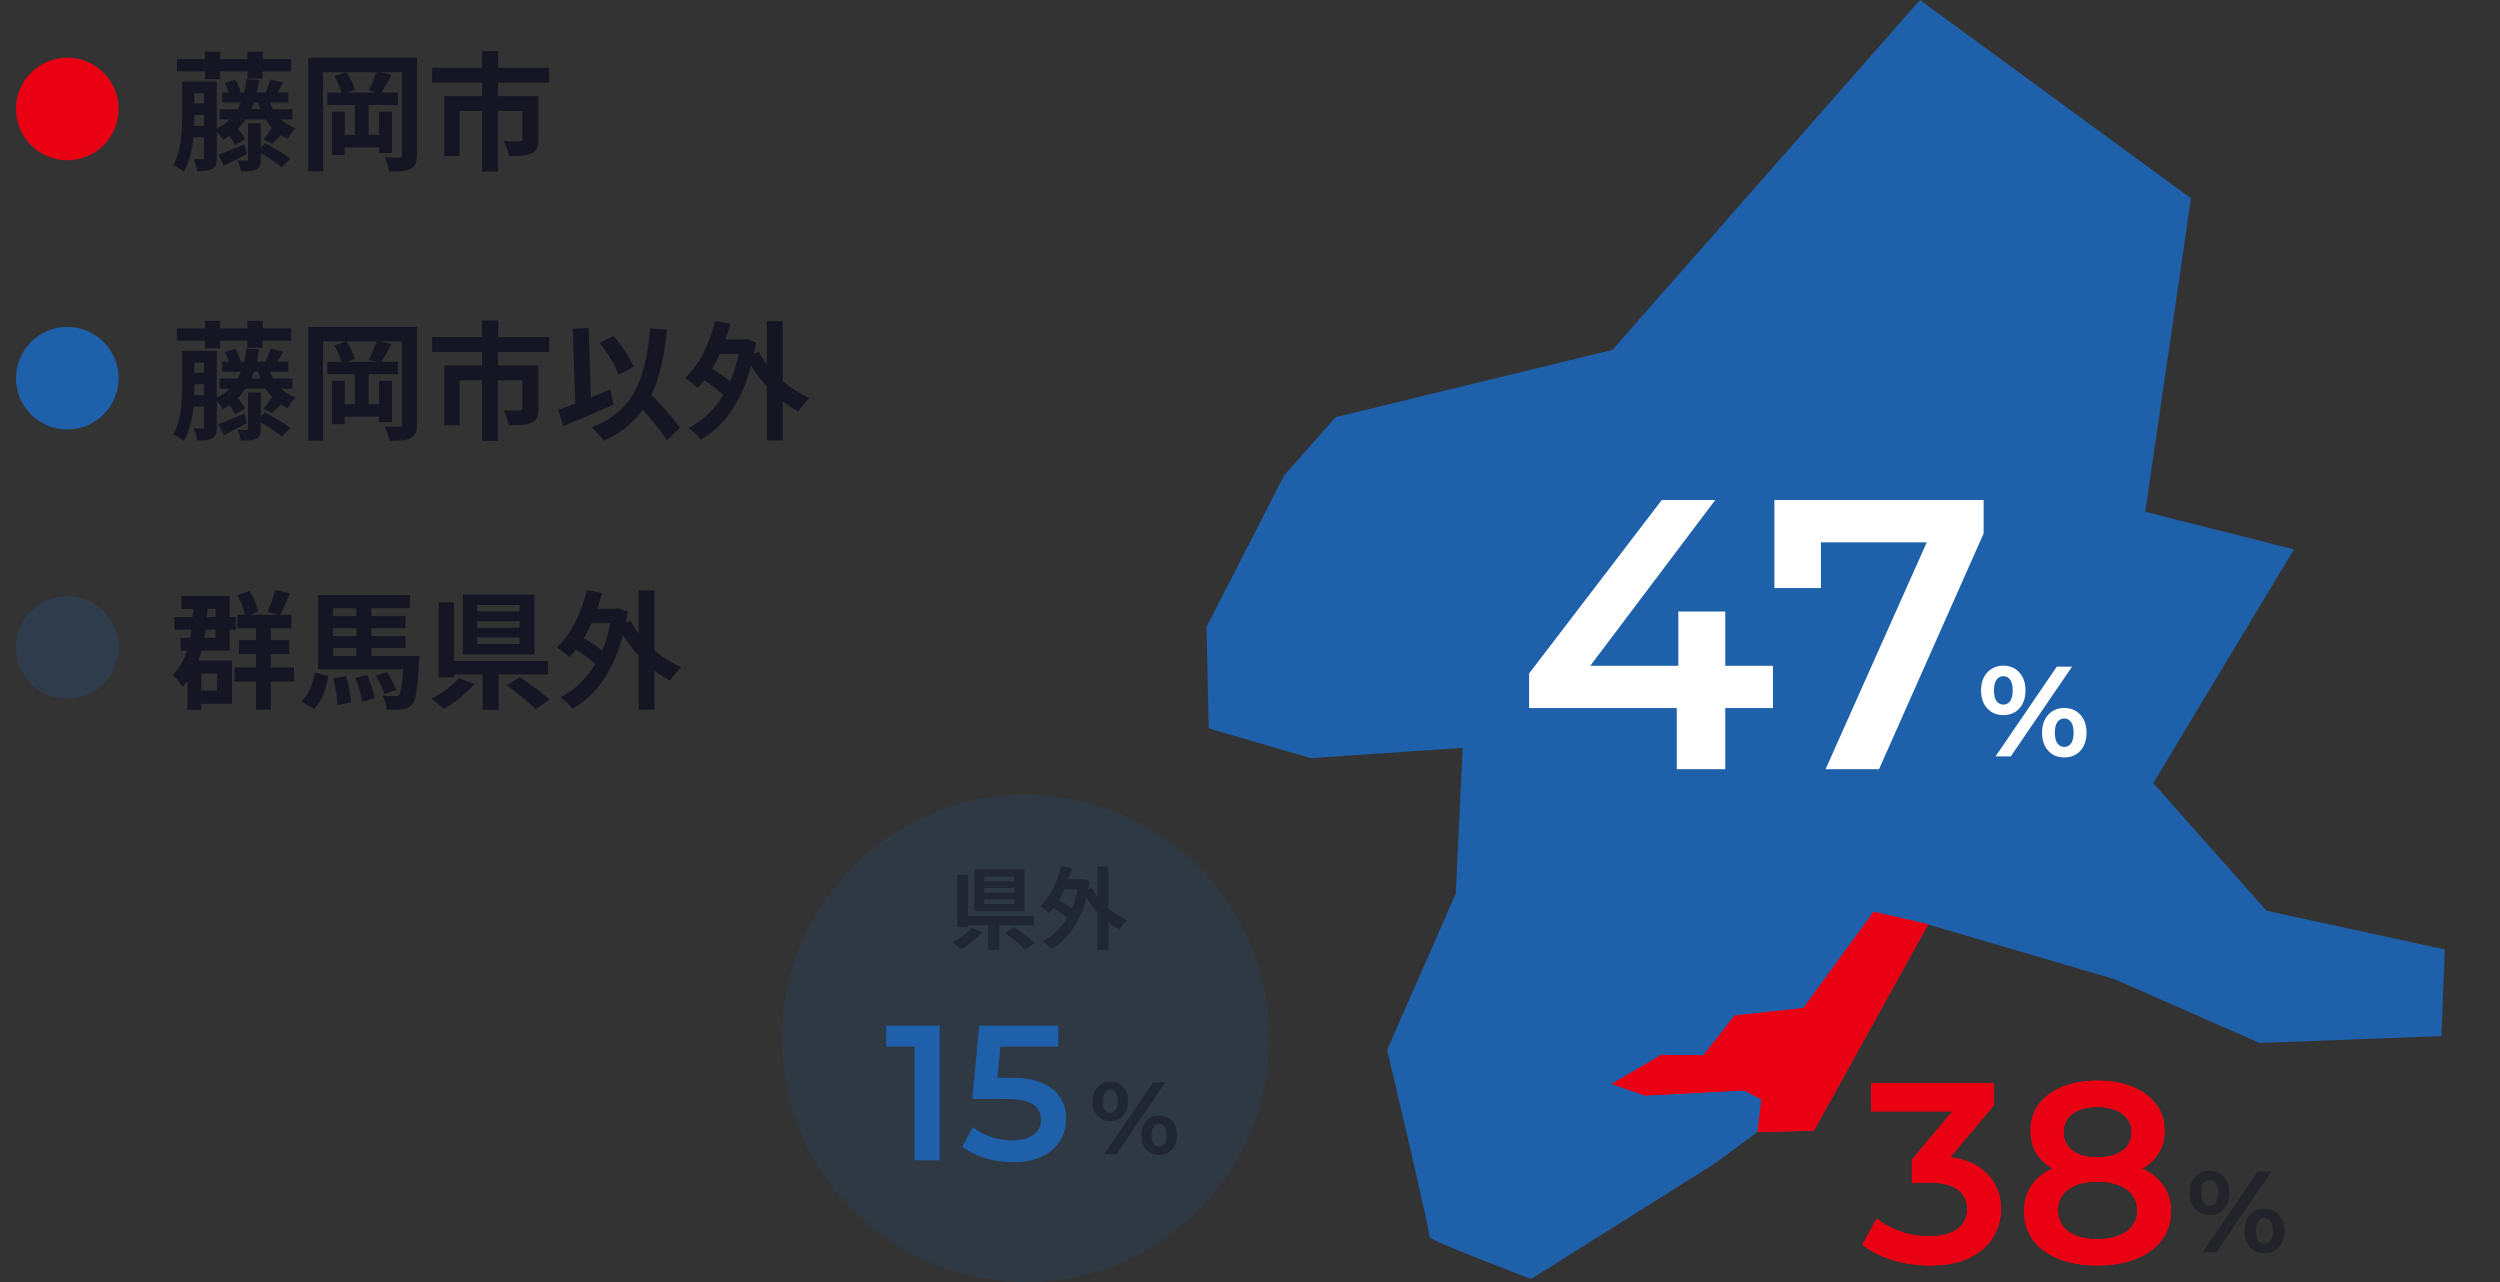 <svg width="390" height="200" viewBox="0 0 390 200" fill="none" xmlns="http://www.w3.org/2000/svg">
<rect x="0" y="0" width="390" height="200" fill="#333333" stroke="none"/>
<path d="M31.98 12.34V11.14H27.6V9.22H31.98V8.06H34.34V9.22H38.6V8.06H40.98V9.22H45.42V11.14H40.98V12.26H38.6V11.14H34.34V12.34H31.98ZM38.12 22.5L38.52 24.02C37.32 24.66 36.04 25.32 34.94 25.88L34.06 24.16C35.12 23.8 36.62 23.16 38.12 22.5ZM40.68 23L41.36 22.36C42.64 23.02 44.4 24.04 45.3 24.78L43.96 26.1C43.26 25.5 41.88 24.58 40.68 23.88V24.86C40.68 25.74 40.54 26.16 39.96 26.44C39.38 26.72 38.62 26.72 37.58 26.72C37.5 26.22 37.28 25.54 37.06 25.04C37.62 25.06 38.24 25.06 38.44 25.06C38.64 25.06 38.7 25 38.7 24.82V19.22H40.68V23ZM39.2 17.04H40.64C40.5 16.7 40.38 16.34 40.26 15.98H39.62C39.5 16.34 39.36 16.7 39.2 17.04ZM30.3 19.64H31.82V17.94H30.32V18.16C30.32 18.62 30.32 19.12 30.3 19.64ZM31.82 14.56H30.32V16.14H31.82V14.56ZM45.6 18.64H43.84C44.48 19.24 45.24 19.7 46.12 20C45.7 20.38 45.16 21.14 44.88 21.66C44.5 21.5 44.14 21.3 43.8 21.08C43.32 21.62 42.86 22.08 42.46 22.42L41.1 21.74C41.52 21.26 42.1 20.46 42.42 19.94C42.06 19.54 41.74 19.1 41.44 18.64H38.32C37.94 19.18 37.54 19.68 37.06 20.14C37.56 20.62 38.02 21.24 38.22 21.72L36.68 22.62C36.52 22.22 36.16 21.68 35.76 21.2C35.46 21.4 35.14 21.6 34.8 21.78C34.62 21.48 34.18 20.94 33.82 20.54V24.58C33.82 25.5 33.68 26.02 33.14 26.34C32.58 26.66 31.82 26.7 30.76 26.7C30.7 26.16 30.46 25.34 30.2 24.82C30.78 24.84 31.38 24.84 31.56 24.84C31.76 24.84 31.82 24.76 31.82 24.56V21.42H30.18C29.98 23.34 29.56 25.32 28.68 26.8C28.34 26.48 27.48 25.94 27.02 25.76C28.3 23.58 28.4 20.46 28.4 18.16V12.72H33.82V20.06C34.6 19.68 35.26 19.2 35.82 18.64H34.26V17.04H37.06C37.24 16.7 37.42 16.36 37.56 15.98H34.68V14.42H35.68C35.54 13.94 35.32 13.38 35.06 12.94L36.7 12.44C37.08 13.02 37.44 13.8 37.52 14.32L37.2 14.42H38.08C38.24 13.78 38.36 13.08 38.44 12.34L40.42 12.5C40.32 13.18 40.2 13.82 40.06 14.42H41.44C41.68 13.84 42.02 12.98 42.18 12.38L44.16 12.88C43.84 13.44 43.54 13.98 43.28 14.42H44.98V15.98H42.12C42.26 16.34 42.42 16.7 42.6 17.04H45.6V18.64ZM58.7 14.44L57.54 14.1C57.94 13.32 58.42 12.16 58.7 11.26H54.04C54.64 12.08 55.16 13.22 55.36 14L54.18 14.44H58.7ZM65.04 9V24.16C65.04 25.34 64.8 25.94 64.06 26.34C63.36 26.72 62.32 26.76 60.76 26.76C60.66 26.14 60.32 25.14 60 24.54C60.92 24.6 61.94 24.6 62.26 24.58C62.58 24.58 62.7 24.48 62.7 24.14V11.26H59.34L61.1 11.68C60.54 12.66 59.96 13.7 59.5 14.44H62.08V16.38H57.5V21.04H59.12V17.42H61.14V23.86H59.12V23H53.78V24.18H51.78V17.42H53.78V21.04H55.36V16.38H51.06V14.44H53.28C53.08 13.68 52.64 12.64 52.14 11.9L53.96 11.26H50.4V26.74H48.08V9H65.04ZM85.66 12.9H77.68V15H83.98V21.76C83.98 22.9 83.74 23.58 82.92 23.94C82.08 24.3 80.94 24.34 79.38 24.34C79.28 23.66 78.92 22.64 78.58 22C79.58 22.04 80.76 22.04 81.08 22.04C81.4 22.04 81.5 21.94 81.5 21.72V17.32H77.68V26.76H75.2V17.32H71.7V24.34H69.3V15H75.2V12.9H67.42V10.58H75.18V7.98H77.72V10.58H85.66V12.9Z" fill="#151523"/>
<path d="M31.98 54.34V53.14H27.6V51.22H31.98V50.06H34.34V51.22H38.6V50.06H40.98V51.22H45.42V53.14H40.98V54.26H38.6V53.14H34.34V54.34H31.98ZM38.12 64.5L38.52 66.02C37.32 66.66 36.04 67.32 34.94 67.88L34.06 66.16C35.12 65.8 36.62 65.16 38.12 64.5ZM40.68 65L41.36 64.36C42.64 65.02 44.4 66.04 45.3 66.78L43.96 68.1C43.26 67.5 41.88 66.58 40.68 65.88V66.86C40.68 67.74 40.54 68.16 39.96 68.44C39.38 68.72 38.62 68.72 37.58 68.72C37.5 68.22 37.28 67.54 37.06 67.04C37.62 67.06 38.24 67.06 38.44 67.06C38.64 67.06 38.7 67 38.7 66.82V61.22H40.68V65ZM39.2 59.04H40.64C40.5 58.7 40.38 58.34 40.26 57.98H39.62C39.5 58.34 39.36 58.7 39.2 59.04ZM30.3 61.64H31.82V59.94H30.32V60.16C30.32 60.62 30.32 61.12 30.3 61.64ZM31.82 56.56H30.32V58.14H31.82V56.56ZM45.6 60.64H43.84C44.48 61.24 45.24 61.7 46.12 62C45.7 62.38 45.16 63.14 44.88 63.66C44.5 63.5 44.14 63.3 43.8 63.08C43.32 63.62 42.86 64.08 42.46 64.42L41.1 63.74C41.52 63.26 42.1 62.46 42.42 61.94C42.06 61.54 41.74 61.1 41.44 60.64H38.32C37.94 61.18 37.54 61.68 37.06 62.14C37.56 62.62 38.02 63.24 38.22 63.72L36.68 64.62C36.52 64.22 36.16 63.68 35.76 63.2C35.46 63.4 35.14 63.6 34.8 63.78C34.62 63.48 34.18 62.94 33.82 62.54V66.58C33.82 67.5 33.68 68.02 33.14 68.34C32.58 68.66 31.82 68.7 30.76 68.7C30.7 68.16 30.46 67.34 30.2 66.82C30.78 66.84 31.38 66.84 31.56 66.84C31.76 66.84 31.82 66.76 31.82 66.56V63.42H30.18C29.98 65.34 29.56 67.32 28.68 68.8C28.34 68.48 27.48 67.94 27.02 67.76C28.3 65.58 28.4 62.46 28.4 60.16V54.72H33.82V62.06C34.6 61.68 35.26 61.2 35.82 60.64H34.26V59.04H37.06C37.24 58.7 37.42 58.36 37.56 57.98H34.68V56.42H35.68C35.54 55.94 35.32 55.38 35.06 54.94L36.7 54.44C37.08 55.02 37.44 55.8 37.52 56.32L37.2 56.42H38.08C38.24 55.78 38.36 55.08 38.44 54.34L40.42 54.5C40.32 55.18 40.2 55.82 40.06 56.42H41.44C41.68 55.84 42.02 54.98 42.18 54.38L44.16 54.88C43.84 55.44 43.54 55.98 43.28 56.42H44.98V57.98H42.12C42.26 58.34 42.42 58.7 42.6 59.04H45.6V60.64ZM58.7 56.44L57.54 56.1C57.94 55.32 58.42 54.16 58.7 53.26H54.04C54.64 54.08 55.16 55.22 55.36 56L54.18 56.44H58.7ZM65.04 51V66.16C65.04 67.34 64.8 67.94 64.06 68.34C63.36 68.72 62.32 68.76 60.76 68.76C60.66 68.14 60.32 67.14 60 66.54C60.92 66.6 61.94 66.6 62.26 66.58C62.58 66.58 62.7 66.48 62.7 66.14V53.26H59.34L61.1 53.68C60.54 54.66 59.96 55.7 59.5 56.44H62.08V58.38H57.5V63.04H59.12V59.42H61.14V65.86H59.12V65H53.78V66.18H51.78V59.42H53.78V63.04H55.36V58.38H51.06V56.44H53.28C53.08 55.68 52.64 54.64 52.14 53.9L53.96 53.26H50.4V68.74H48.08V51H65.04ZM85.66 54.9H77.68V57H83.98V63.76C83.98 64.9 83.74 65.58 82.92 65.94C82.08 66.3 80.94 66.34 79.38 66.34C79.28 65.66 78.92 64.64 78.58 64C79.58 64.04 80.76 64.04 81.08 64.04C81.4 64.04 81.5 63.94 81.5 63.72V59.32H77.68V68.76H75.2V59.32H71.7V66.34H69.3V57H75.2V54.9H67.42V52.58H75.18V49.98H77.72V52.58H85.66V54.9ZM98.86 57.22L96.52 58.46C96.02 57.08 94.74 54.98 93.54 53.5L95.7 52.42C97 53.88 98.26 55.84 98.86 57.22ZM95.2 60.76L95.74 63.1C93.1 64.28 90.14 65.54 87.88 66.48L87.08 63.94C87.84 63.68 88.74 63.36 89.74 62.96L89.34 51.28L91.82 51.18L92.18 62C93.18 61.58 94.2 61.16 95.2 60.76ZM106.06 66.74L104.02 68.72C103.26 67.42 101.76 65.58 100.28 63.9C98.82 65.98 96.84 67.58 94.2 68.76C93.86 68.24 92.88 67.16 92.3 66.66C98.64 64.26 100.7 59.42 101.44 51.2L104.06 51.44C103.64 55.54 102.92 58.88 101.62 61.6C103.28 63.32 105.14 65.34 106.06 66.74ZM115.22 55.22H112.28C111.92 56.04 111.52 56.8 111.08 57.54C112.08 58.12 113.14 58.84 113.94 59.48C114.48 58.2 114.9 56.78 115.22 55.22ZM122.1 50.1V59.42C123.38 60.54 124.82 61.46 126.28 62.1C125.7 62.6 124.94 63.56 124.54 64.18C123.7 63.74 122.88 63.2 122.1 62.6V68.7H119.62V60.28C118.72 59.3 117.9 58.2 117.18 57.06C115.68 62.72 112.9 66.54 109.34 68.56C108.94 68.04 108.02 67.16 107.44 66.78C109.64 65.64 111.46 63.92 112.86 61.6C112.08 60.88 110.92 60.02 109.86 59.32C109.54 59.76 109.2 60.14 108.84 60.5C108.42 60.1 107.44 59.32 106.86 58.98C109.06 56.98 110.68 53.64 111.56 50.06L113.92 50.52C113.7 51.36 113.46 52.16 113.18 52.96H115.96L116.38 52.88L117.94 53.42C117.84 54.02 117.74 54.6 117.64 55.16L118.38 54.88C118.72 55.52 119.14 56.18 119.62 56.8V50.1H122.1Z" fill="#151523"/>
<path d="M33.86 105.08H31.4V107.74H33.86V105.08ZM33.62 98.24H32.08C32.02 98.66 31.96 99.08 31.88 99.5H33.62V98.24ZM33.62 94.98H32.38C32.36 95.42 32.32 95.84 32.28 96.26H33.62V94.98ZM30.98 103.04H36.18V109.78H31.4V110.74H29.24V106.26C29 106.56 28.76 106.84 28.48 107.12C28.22 106.66 27.42 105.72 26.96 105.3C27.98 104.32 28.68 103.02 29.16 101.5H28.18V99.5H29.66C29.74 99.1 29.8 98.68 29.86 98.24H27.2V96.26H30.06C30.1 95.84 30.12 95.42 30.14 94.98H28.3V92.98H35.82V96.26H36.8V98.24H35.82V101.5H31.46C31.32 102.04 31.16 102.54 30.98 103.04ZM45.86 104.12V106.34H42.24V110.72H39.94V106.34H36.58V104.12H39.94V102.02H37.28V99.86H39.94V98.02H37.02V95.9H38.22C38.02 95 37.56 93.78 37.04 92.84L38.94 92.18C39.56 93.18 40.1 94.52 40.3 95.44L39 95.9H43.38L41.72 95.46C42.14 94.52 42.68 93.08 42.92 92.04L45.22 92.56C44.72 93.78 44.18 95.02 43.72 95.9H45.46V98.02H42.24V99.86H45.1V102.02H42.24V104.12H45.86ZM48.94 110.6L47.02 109.4C48.16 108.34 48.84 106.66 49.14 104.9L51.24 105.48C50.86 107.44 50.28 109.4 48.94 110.6ZM51.98 105.82L53.98 105.5C54.4 106.8 54.7 108.48 54.76 109.6L52.64 109.96C52.62 108.84 52.34 107.12 51.98 105.82ZM55.42 105.76L57.26 105.3C57.78 106.44 58.3 107.96 58.46 108.94L56.5 109.46C56.38 108.5 55.92 106.94 55.42 105.76ZM51.96 101.08V102.34H55.58V101.08H51.96ZM55.58 94.88H51.96V96.12H55.58V94.88ZM55.58 99.24V98H51.96V99.24H55.58ZM57.94 102.34H65.42C65.42 102.34 65.4 102.96 65.38 103.28C65.12 107.46 64.86 109.24 64.28 109.9C63.84 110.4 63.4 110.58 62.78 110.66C62.22 110.74 61.32 110.76 60.34 110.72C60.3 110.04 60.04 109.14 59.68 108.52C60.48 108.6 61.22 108.62 61.56 108.6C61.88 108.6 62.06 108.58 62.24 108.38C62.52 108.04 62.74 106.98 62.92 104.4H49.62V92.84H63.96V94.88H57.94V96.12H63.26V98H57.94V99.24H63.26V101.08H57.94V102.34ZM61.82 107.62L59.98 108.28C59.76 107.52 59.18 106.3 58.6 105.42L60.32 104.84C60.92 105.7 61.56 106.84 61.82 107.62ZM81.04 95.38V94.38H74.44V95.38H81.04ZM81.04 97.94V96.9H74.44V97.94H81.04ZM81.04 100.46V99.44H74.44V100.46H81.04ZM83.38 92.76V102.08H72.2V92.76H83.38ZM71.56 105.78L74.04 106.7C72.76 108.16 70.88 109.68 69.24 110.6C68.72 110.1 67.84 109.38 67.3 109C68.9 108.2 70.68 106.88 71.56 105.78ZM85.5 105.22H77.78V110.74H75.28V105.22H70.82V105.64H68.42V93.96H70.82V103.12H85.5V105.22ZM79.04 106.9L81.08 105.62C82.56 106.62 84.68 108.12 85.74 109.14L83.54 110.62C82.6 109.64 80.56 108 79.04 106.9ZM95.22 97.22H92.28C91.92 98.04 91.52 98.8 91.08 99.54C92.08 100.12 93.14 100.84 93.94 101.48C94.48 100.2 94.9 98.78 95.22 97.22ZM102.1 92.1V101.42C103.38 102.54 104.82 103.46 106.28 104.1C105.7 104.6 104.94 105.56 104.54 106.18C103.7 105.74 102.88 105.2 102.1 104.6V110.7H99.62V102.28C98.72 101.3 97.9 100.2 97.18 99.06C95.68 104.72 92.9 108.54 89.34 110.56C88.94 110.04 88.02 109.16 87.44 108.78C89.64 107.64 91.46 105.92 92.86 103.6C92.08 102.88 90.92 102.02 89.86 101.32C89.54 101.76 89.2 102.14 88.84 102.5C88.42 102.1 87.44 101.32 86.86 100.98C89.06 98.98 90.68 95.64 91.56 92.06L93.92 92.52C93.7 93.36 93.46 94.16 93.18 94.96H95.96L96.38 94.88L97.94 95.42C97.84 96.02 97.74 96.6 97.64 97.16L98.38 96.88C98.72 97.52 99.14 98.18 99.62 98.8V92.1H102.1Z" fill="#151523"/>
<circle cx="10.5" cy="17" r="8" fill="#E90012"/>
<circle cx="10.5" cy="59" r="8" fill="#1F60AA"/>
<circle cx="10.5" cy="101" r="8" fill="#1F60AA" fill-opacity="0.2"/>
<path d="M188.568 113.619L188.214 97.793L200.346 74.14L208.37 65.072L251.536 54.581L299.518 0L341.793 30.937L334.659 79.838L357.851 85.708L335.913 122.161L353.57 142.073L381.397 148.116L380.86 161.632L352.498 162.701L329.843 152.745L300.772 144.211L282.933 176.398L274.191 176.579L267.412 181.561L238.868 199.516C238.868 199.516 222.811 193.474 222.992 192.939C223.174 192.405 216.394 163.778 216.394 163.778L227.099 139.418L228.172 116.662L204.444 118.265L188.568 113.619Z" fill="#1F60AA"/>
<path d="M251.453 169.096L259.209 164.562L265.721 164.657L270.624 158.433L281.329 157.278L292.302 142.254L300.767 144.202L282.937 176.389L274.195 176.57L274.817 171.501L272.05 170.079L256.624 170.881L251.453 169.096Z" fill="#E60012"/>
<path d="M251.453 169.096L259.209 164.562L265.721 164.657L270.624 158.433L281.329 157.278L292.302 142.254L300.767 144.202L282.937 176.389L274.195 176.57L274.817 171.501L272.05 170.079L256.624 170.881L251.453 169.096Z" fill="#FF0016"/>
<path d="M251.453 169.096L259.209 164.562L265.721 164.657L270.624 158.433L281.329 157.278L292.302 142.254L300.767 144.202L282.937 176.389L274.195 176.57L274.817 171.501L272.05 170.079L256.624 170.881L251.453 169.096Z" fill="#E90012"/>
<path d="M301.06 197.4C299.087 197.4 297.153 197.12 295.26 196.56C293.393 195.973 291.82 195.173 290.54 194.16L292.78 190.12C293.793 190.947 295.02 191.613 296.46 192.12C297.9 192.627 299.407 192.88 300.98 192.88C302.847 192.88 304.3 192.507 305.34 191.76C306.38 190.987 306.9 189.947 306.9 188.64C306.9 187.36 306.42 186.347 305.46 185.6C304.5 184.853 302.953 184.48 300.82 184.48H298.26V180.92L306.26 171.4L306.94 173.36H291.9V169H310.98V172.48L302.98 182L300.26 180.4H301.82C305.26 180.4 307.833 181.173 309.54 182.72C311.273 184.24 312.14 186.2 312.14 188.6C312.14 190.173 311.74 191.627 310.94 192.96C310.14 194.293 308.913 195.373 307.26 196.2C305.633 197 303.567 197.4 301.06 197.4ZM327.181 197.4C324.861 197.4 322.848 197.053 321.141 196.36C319.435 195.667 318.115 194.693 317.181 193.44C316.248 192.16 315.781 190.667 315.781 188.96C315.781 187.253 316.235 185.813 317.141 184.64C318.048 183.467 319.355 182.573 321.061 181.96C322.768 181.347 324.808 181.04 327.181 181.04C329.555 181.04 331.595 181.347 333.301 181.96C335.035 182.573 336.355 183.48 337.261 184.68C338.195 185.853 338.661 187.28 338.661 188.96C338.661 190.667 338.181 192.16 337.221 193.44C336.288 194.693 334.955 195.667 333.221 196.36C331.515 197.053 329.501 197.4 327.181 197.4ZM327.181 193.32C329.101 193.32 330.621 192.92 331.741 192.12C332.861 191.32 333.421 190.213 333.421 188.8C333.421 187.413 332.861 186.32 331.741 185.52C330.621 184.72 329.101 184.32 327.181 184.32C325.261 184.32 323.755 184.72 322.661 185.52C321.568 186.32 321.021 187.413 321.021 188.8C321.021 190.213 321.568 191.32 322.661 192.12C323.755 192.92 325.261 193.32 327.181 193.32ZM327.181 183.76C325.021 183.76 323.168 183.48 321.621 182.92C320.075 182.333 318.875 181.493 318.021 180.4C317.195 179.28 316.781 177.947 316.781 176.4C316.781 174.8 317.208 173.427 318.061 172.28C318.941 171.107 320.168 170.2 321.741 169.56C323.315 168.92 325.128 168.6 327.181 168.6C329.261 168.6 331.088 168.92 332.661 169.56C334.235 170.2 335.461 171.107 336.341 172.28C337.221 173.427 337.661 174.8 337.661 176.4C337.661 177.947 337.235 179.28 336.381 180.4C335.555 181.493 334.355 182.333 332.781 182.92C331.208 183.48 329.341 183.76 327.181 183.76ZM327.181 180.56C328.835 180.56 330.141 180.213 331.101 179.52C332.061 178.8 332.541 177.84 332.541 176.64C332.541 175.387 332.048 174.413 331.061 173.72C330.075 173.027 328.781 172.68 327.181 172.68C325.581 172.68 324.301 173.027 323.341 173.72C322.381 174.413 321.901 175.387 321.901 176.64C321.901 177.84 322.368 178.8 323.301 179.52C324.261 180.213 325.555 180.56 327.181 180.56Z" fill="#E60012"/>
<path d="M301.06 197.4C299.087 197.4 297.153 197.12 295.26 196.56C293.393 195.973 291.82 195.173 290.54 194.16L292.78 190.12C293.793 190.947 295.02 191.613 296.46 192.12C297.9 192.627 299.407 192.88 300.98 192.88C302.847 192.88 304.3 192.507 305.34 191.76C306.38 190.987 306.9 189.947 306.9 188.64C306.9 187.36 306.42 186.347 305.46 185.6C304.5 184.853 302.953 184.48 300.82 184.48H298.26V180.92L306.26 171.4L306.94 173.36H291.9V169H310.98V172.48L302.98 182L300.26 180.4H301.82C305.26 180.4 307.833 181.173 309.54 182.72C311.273 184.24 312.14 186.2 312.14 188.6C312.14 190.173 311.74 191.627 310.94 192.96C310.14 194.293 308.913 195.373 307.26 196.2C305.633 197 303.567 197.4 301.06 197.4ZM327.181 197.4C324.861 197.4 322.848 197.053 321.141 196.36C319.435 195.667 318.115 194.693 317.181 193.44C316.248 192.16 315.781 190.667 315.781 188.96C315.781 187.253 316.235 185.813 317.141 184.64C318.048 183.467 319.355 182.573 321.061 181.96C322.768 181.347 324.808 181.04 327.181 181.04C329.555 181.04 331.595 181.347 333.301 181.96C335.035 182.573 336.355 183.48 337.261 184.68C338.195 185.853 338.661 187.28 338.661 188.96C338.661 190.667 338.181 192.16 337.221 193.44C336.288 194.693 334.955 195.667 333.221 196.36C331.515 197.053 329.501 197.4 327.181 197.4ZM327.181 193.32C329.101 193.32 330.621 192.92 331.741 192.12C332.861 191.32 333.421 190.213 333.421 188.8C333.421 187.413 332.861 186.32 331.741 185.52C330.621 184.72 329.101 184.32 327.181 184.32C325.261 184.32 323.755 184.72 322.661 185.52C321.568 186.32 321.021 187.413 321.021 188.8C321.021 190.213 321.568 191.32 322.661 192.12C323.755 192.92 325.261 193.32 327.181 193.32ZM327.181 183.76C325.021 183.76 323.168 183.48 321.621 182.92C320.075 182.333 318.875 181.493 318.021 180.4C317.195 179.28 316.781 177.947 316.781 176.4C316.781 174.8 317.208 173.427 318.061 172.28C318.941 171.107 320.168 170.2 321.741 169.56C323.315 168.92 325.128 168.6 327.181 168.6C329.261 168.6 331.088 168.92 332.661 169.56C334.235 170.2 335.461 171.107 336.341 172.28C337.221 173.427 337.661 174.8 337.661 176.4C337.661 177.947 337.235 179.28 336.381 180.4C335.555 181.493 334.355 182.333 332.781 182.92C331.208 183.48 329.341 183.76 327.181 183.76ZM327.181 180.56C328.835 180.56 330.141 180.213 331.101 179.52C332.061 178.8 332.541 177.84 332.541 176.64C332.541 175.387 332.048 174.413 331.061 173.72C330.075 173.027 328.781 172.68 327.181 172.68C325.581 172.68 324.301 173.027 323.341 173.72C322.381 174.413 321.901 175.387 321.901 176.64C321.901 177.84 322.368 178.8 323.301 179.52C324.261 180.213 325.555 180.56 327.181 180.56Z" fill="#FF0016"/>
<path d="M301.06 197.4C299.087 197.4 297.153 197.12 295.26 196.56C293.393 195.973 291.82 195.173 290.54 194.16L292.78 190.12C293.793 190.947 295.02 191.613 296.46 192.12C297.9 192.627 299.407 192.88 300.98 192.88C302.847 192.88 304.3 192.507 305.34 191.76C306.38 190.987 306.9 189.947 306.9 188.64C306.9 187.36 306.42 186.347 305.46 185.6C304.5 184.853 302.953 184.48 300.82 184.48H298.26V180.92L306.26 171.4L306.94 173.36H291.9V169H310.98V172.48L302.98 182L300.26 180.4H301.82C305.26 180.4 307.833 181.173 309.54 182.72C311.273 184.24 312.14 186.2 312.14 188.6C312.14 190.173 311.74 191.627 310.94 192.96C310.14 194.293 308.913 195.373 307.26 196.2C305.633 197 303.567 197.4 301.06 197.4ZM327.181 197.4C324.861 197.4 322.848 197.053 321.141 196.36C319.435 195.667 318.115 194.693 317.181 193.44C316.248 192.16 315.781 190.667 315.781 188.96C315.781 187.253 316.235 185.813 317.141 184.64C318.048 183.467 319.355 182.573 321.061 181.96C322.768 181.347 324.808 181.04 327.181 181.04C329.555 181.04 331.595 181.347 333.301 181.96C335.035 182.573 336.355 183.48 337.261 184.68C338.195 185.853 338.661 187.28 338.661 188.96C338.661 190.667 338.181 192.16 337.221 193.44C336.288 194.693 334.955 195.667 333.221 196.36C331.515 197.053 329.501 197.4 327.181 197.4ZM327.181 193.32C329.101 193.32 330.621 192.92 331.741 192.12C332.861 191.32 333.421 190.213 333.421 188.8C333.421 187.413 332.861 186.32 331.741 185.52C330.621 184.72 329.101 184.32 327.181 184.32C325.261 184.32 323.755 184.72 322.661 185.52C321.568 186.32 321.021 187.413 321.021 188.8C321.021 190.213 321.568 191.32 322.661 192.12C323.755 192.92 325.261 193.32 327.181 193.32ZM327.181 183.76C325.021 183.76 323.168 183.48 321.621 182.92C320.075 182.333 318.875 181.493 318.021 180.4C317.195 179.28 316.781 177.947 316.781 176.4C316.781 174.8 317.208 173.427 318.061 172.28C318.941 171.107 320.168 170.2 321.741 169.56C323.315 168.92 325.128 168.6 327.181 168.6C329.261 168.6 331.088 168.92 332.661 169.56C334.235 170.2 335.461 171.107 336.341 172.28C337.221 173.427 337.661 174.8 337.661 176.4C337.661 177.947 337.235 179.28 336.381 180.4C335.555 181.493 334.355 182.333 332.781 182.92C331.208 183.48 329.341 183.76 327.181 183.76ZM327.181 180.56C328.835 180.56 330.141 180.213 331.101 179.52C332.061 178.8 332.541 177.84 332.541 176.64C332.541 175.387 332.048 174.413 331.061 173.72C330.075 173.027 328.781 172.68 327.181 172.68C325.581 172.68 324.301 173.027 323.341 173.72C322.381 174.413 321.901 175.387 321.901 176.64C321.901 177.84 322.368 178.8 323.301 179.52C324.261 180.213 325.555 180.56 327.181 180.56Z" fill="#E90012"/>
<path d="M343.601 195.355L352.205 182.755H354.347L345.743 195.355H343.601ZM344.699 189.559C344.087 189.559 343.547 189.421 343.079 189.145C342.611 188.857 342.239 188.455 341.963 187.939C341.699 187.411 341.567 186.793 341.567 186.085C341.567 185.377 341.699 184.765 341.963 184.249C342.239 183.733 342.611 183.331 343.079 183.043C343.547 182.755 344.087 182.611 344.699 182.611C345.311 182.611 345.851 182.755 346.319 183.043C346.787 183.331 347.153 183.733 347.417 184.249C347.681 184.765 347.813 185.377 347.813 186.085C347.813 186.793 347.681 187.411 347.417 187.939C347.153 188.455 346.787 188.857 346.319 189.145C345.851 189.421 345.311 189.559 344.699 189.559ZM344.699 188.083C345.095 188.083 345.413 187.921 345.653 187.597C345.893 187.261 346.013 186.757 346.013 186.085C346.013 185.413 345.893 184.915 345.653 184.591C345.413 184.255 345.095 184.087 344.699 184.087C344.315 184.087 343.997 184.255 343.745 184.591C343.505 184.915 343.385 185.413 343.385 186.085C343.385 186.745 343.505 187.243 343.745 187.579C343.997 187.915 344.315 188.083 344.699 188.083ZM353.249 195.499C352.649 195.499 352.109 195.361 351.629 195.085C351.161 194.797 350.795 194.395 350.531 193.879C350.267 193.351 350.135 192.733 350.135 192.025C350.135 191.317 350.267 190.705 350.531 190.189C350.795 189.673 351.161 189.271 351.629 188.983C352.109 188.695 352.649 188.551 353.249 188.551C353.873 188.551 354.419 188.695 354.887 188.983C355.355 189.271 355.721 189.673 355.985 190.189C356.249 190.705 356.381 191.317 356.381 192.025C356.381 192.733 356.249 193.351 355.985 193.879C355.721 194.395 355.355 194.797 354.887 195.085C354.419 195.361 353.873 195.499 353.249 195.499ZM353.249 194.023C353.645 194.023 353.963 193.861 354.203 193.537C354.443 193.201 354.563 192.697 354.563 192.025C354.563 191.365 354.443 190.867 354.203 190.531C353.963 190.195 353.645 190.027 353.249 190.027C352.865 190.027 352.547 190.195 352.295 190.531C352.055 190.855 351.935 191.353 351.935 192.025C351.935 192.697 352.055 193.201 352.295 193.537C352.547 193.861 352.865 194.023 353.249 194.023Z" fill="#151523" fill-opacity="0.5"/>
<path d="M238.54 110.46V105.06L259.24 78H267.58L247.18 105.06L243.28 103.86H276.58V110.46H238.54ZM261.58 120V110.46L261.82 103.86V95.4H269.14V120H261.58ZM284.787 120L302.127 81.12L304.167 84.6H280.347L284.067 80.82V91.74H276.807V78H309.447V83.22L293.127 120H284.787Z" fill="white"/>
<path d="M311.3 118L320.86 104H323.24L313.68 118H311.3ZM312.52 111.56C311.84 111.56 311.24 111.407 310.72 111.1C310.2 110.78 309.787 110.333 309.48 109.76C309.187 109.173 309.04 108.487 309.04 107.7C309.04 106.913 309.187 106.233 309.48 105.66C309.787 105.087 310.2 104.64 310.72 104.32C311.24 104 311.84 103.84 312.52 103.84C313.2 103.84 313.8 104 314.32 104.32C314.84 104.64 315.247 105.087 315.54 105.66C315.833 106.233 315.98 106.913 315.98 107.7C315.98 108.487 315.833 109.173 315.54 109.76C315.247 110.333 314.84 110.78 314.32 111.1C313.8 111.407 313.2 111.56 312.52 111.56ZM312.52 109.92C312.96 109.92 313.313 109.74 313.58 109.38C313.847 109.007 313.98 108.447 313.98 107.7C313.98 106.953 313.847 106.4 313.58 106.04C313.313 105.667 312.96 105.48 312.52 105.48C312.093 105.48 311.74 105.667 311.46 106.04C311.193 106.4 311.06 106.953 311.06 107.7C311.06 108.433 311.193 108.987 311.46 109.36C311.74 109.733 312.093 109.92 312.52 109.92ZM322.02 118.16C321.353 118.16 320.753 118.007 320.22 117.7C319.7 117.38 319.293 116.933 319 116.36C318.707 115.773 318.56 115.087 318.56 114.3C318.56 113.513 318.707 112.833 319 112.26C319.293 111.687 319.7 111.24 320.22 110.92C320.753 110.6 321.353 110.44 322.02 110.44C322.713 110.44 323.32 110.6 323.84 110.92C324.36 111.24 324.767 111.687 325.06 112.26C325.353 112.833 325.5 113.513 325.5 114.3C325.5 115.087 325.353 115.773 325.06 116.36C324.767 116.933 324.36 117.38 323.84 117.7C323.32 118.007 322.713 118.16 322.02 118.16ZM322.02 116.52C322.46 116.52 322.813 116.34 323.08 115.98C323.347 115.607 323.48 115.047 323.48 114.3C323.48 113.567 323.347 113.013 323.08 112.64C322.813 112.267 322.46 112.08 322.02 112.08C321.593 112.08 321.24 112.267 320.96 112.64C320.693 113 320.56 113.553 320.56 114.3C320.56 115.047 320.693 115.607 320.96 115.98C321.24 116.34 321.593 116.52 322.02 116.52Z" fill="white"/>
<circle cx="160" cy="162" r="38" fill="#1F60AA" fill-opacity="0.15"/>
<path d="M142.68 181V161.5L144.39 163.27H138.24V160H146.58V181H142.68ZM158.006 181.3C156.526 181.3 155.076 181.09 153.656 180.67C152.256 180.23 151.076 179.63 150.116 178.87L151.766 175.84C152.526 176.46 153.446 176.96 154.526 177.34C155.626 177.72 156.766 177.91 157.946 177.91C159.326 177.91 160.406 177.62 161.186 177.04C161.986 176.46 162.386 175.68 162.386 174.7C162.386 174.04 162.216 173.46 161.876 172.96C161.556 172.46 160.976 172.08 160.136 171.82C159.316 171.56 158.186 171.43 156.746 171.43H151.676L152.756 160H165.086V163.27H154.196L156.236 161.41L155.426 169.96L153.386 168.13H157.616C159.696 168.13 161.366 168.41 162.626 168.97C163.906 169.51 164.836 170.27 165.416 171.25C166.016 172.21 166.316 173.31 166.316 174.55C166.316 175.77 166.016 176.89 165.416 177.91C164.816 178.93 163.896 179.75 162.656 180.37C161.436 180.99 159.886 181.3 158.006 181.3Z" fill="#1F60AA"/>
<path d="M172.24 180.051L179.888 168.851H181.792L174.144 180.051H172.24ZM173.216 174.899C172.672 174.899 172.192 174.776 171.776 174.531C171.36 174.275 171.029 173.917 170.784 173.459C170.549 172.989 170.432 172.44 170.432 171.811C170.432 171.181 170.549 170.637 170.784 170.179C171.029 169.72 171.36 169.363 171.776 169.107C172.192 168.851 172.672 168.723 173.216 168.723C173.76 168.723 174.24 168.851 174.656 169.107C175.072 169.363 175.397 169.72 175.632 170.179C175.867 170.637 175.984 171.181 175.984 171.811C175.984 172.44 175.867 172.989 175.632 173.459C175.397 173.917 175.072 174.275 174.656 174.531C174.24 174.776 173.76 174.899 173.216 174.899ZM173.216 173.587C173.568 173.587 173.851 173.443 174.064 173.155C174.277 172.856 174.384 172.408 174.384 171.811C174.384 171.213 174.277 170.771 174.064 170.483C173.851 170.184 173.568 170.035 173.216 170.035C172.875 170.035 172.592 170.184 172.368 170.483C172.155 170.771 172.048 171.213 172.048 171.811C172.048 172.397 172.155 172.84 172.368 173.139C172.592 173.437 172.875 173.587 173.216 173.587ZM180.816 180.179C180.283 180.179 179.803 180.056 179.376 179.811C178.96 179.555 178.635 179.197 178.4 178.739C178.165 178.269 178.048 177.72 178.048 177.091C178.048 176.461 178.165 175.917 178.4 175.459C178.635 175 178.96 174.643 179.376 174.387C179.803 174.131 180.283 174.003 180.816 174.003C181.371 174.003 181.856 174.131 182.272 174.387C182.688 174.643 183.013 175 183.248 175.459C183.483 175.917 183.6 176.461 183.6 177.091C183.6 177.72 183.483 178.269 183.248 178.739C183.013 179.197 182.688 179.555 182.272 179.811C181.856 180.056 181.371 180.179 180.816 180.179ZM180.816 178.867C181.168 178.867 181.451 178.723 181.664 178.435C181.877 178.136 181.984 177.688 181.984 177.091C181.984 176.504 181.877 176.061 181.664 175.763C181.451 175.464 181.168 175.315 180.816 175.315C180.475 175.315 180.192 175.464 179.968 175.763C179.755 176.051 179.648 176.493 179.648 177.091C179.648 177.688 179.755 178.136 179.968 178.435C180.192 178.723 180.475 178.867 180.816 178.867Z" fill="#151523" fill-opacity="0.5"/>
<path d="M158.178 137.466V136.766H153.558V137.466H158.178ZM158.178 139.258V138.53H153.558V139.258H158.178ZM158.178 141.022V140.308H153.558V141.022H158.178ZM159.816 135.632V142.156H151.99V135.632H159.816ZM151.542 144.746L153.278 145.39C152.382 146.412 151.066 147.476 149.918 148.12C149.554 147.77 148.938 147.266 148.56 147C149.68 146.44 150.926 145.516 151.542 144.746ZM161.3 144.354H155.896V148.218H154.146V144.354H151.024V144.648H149.344V136.472H151.024V142.884H161.3V144.354ZM156.778 145.53L158.206 144.634C159.242 145.334 160.726 146.384 161.468 147.098L159.928 148.134C159.27 147.448 157.842 146.3 156.778 145.53ZM168.104 138.754H166.046C165.794 139.328 165.514 139.86 165.206 140.378C165.906 140.784 166.648 141.288 167.208 141.736C167.586 140.84 167.88 139.846 168.104 138.754ZM172.92 135.17V141.694C173.816 142.478 174.824 143.122 175.846 143.57C175.44 143.92 174.908 144.592 174.628 145.026C174.04 144.718 173.466 144.34 172.92 143.92V148.19H171.184V142.296C170.554 141.61 169.98 140.84 169.476 140.042C168.426 144.004 166.48 146.678 163.988 148.092C163.708 147.728 163.064 147.112 162.658 146.846C164.198 146.048 165.472 144.844 166.452 143.22C165.906 142.716 165.094 142.114 164.352 141.624C164.128 141.932 163.89 142.198 163.638 142.45C163.344 142.17 162.658 141.624 162.252 141.386C163.792 139.986 164.926 137.648 165.542 135.142L167.194 135.464C167.04 136.052 166.872 136.612 166.676 137.172H168.622L168.916 137.116L170.008 137.494C169.938 137.914 169.868 138.32 169.798 138.712L170.316 138.516C170.554 138.964 170.848 139.426 171.184 139.86V135.17H172.92Z" fill="#151523" fill-opacity="0.5"/>
</svg>
